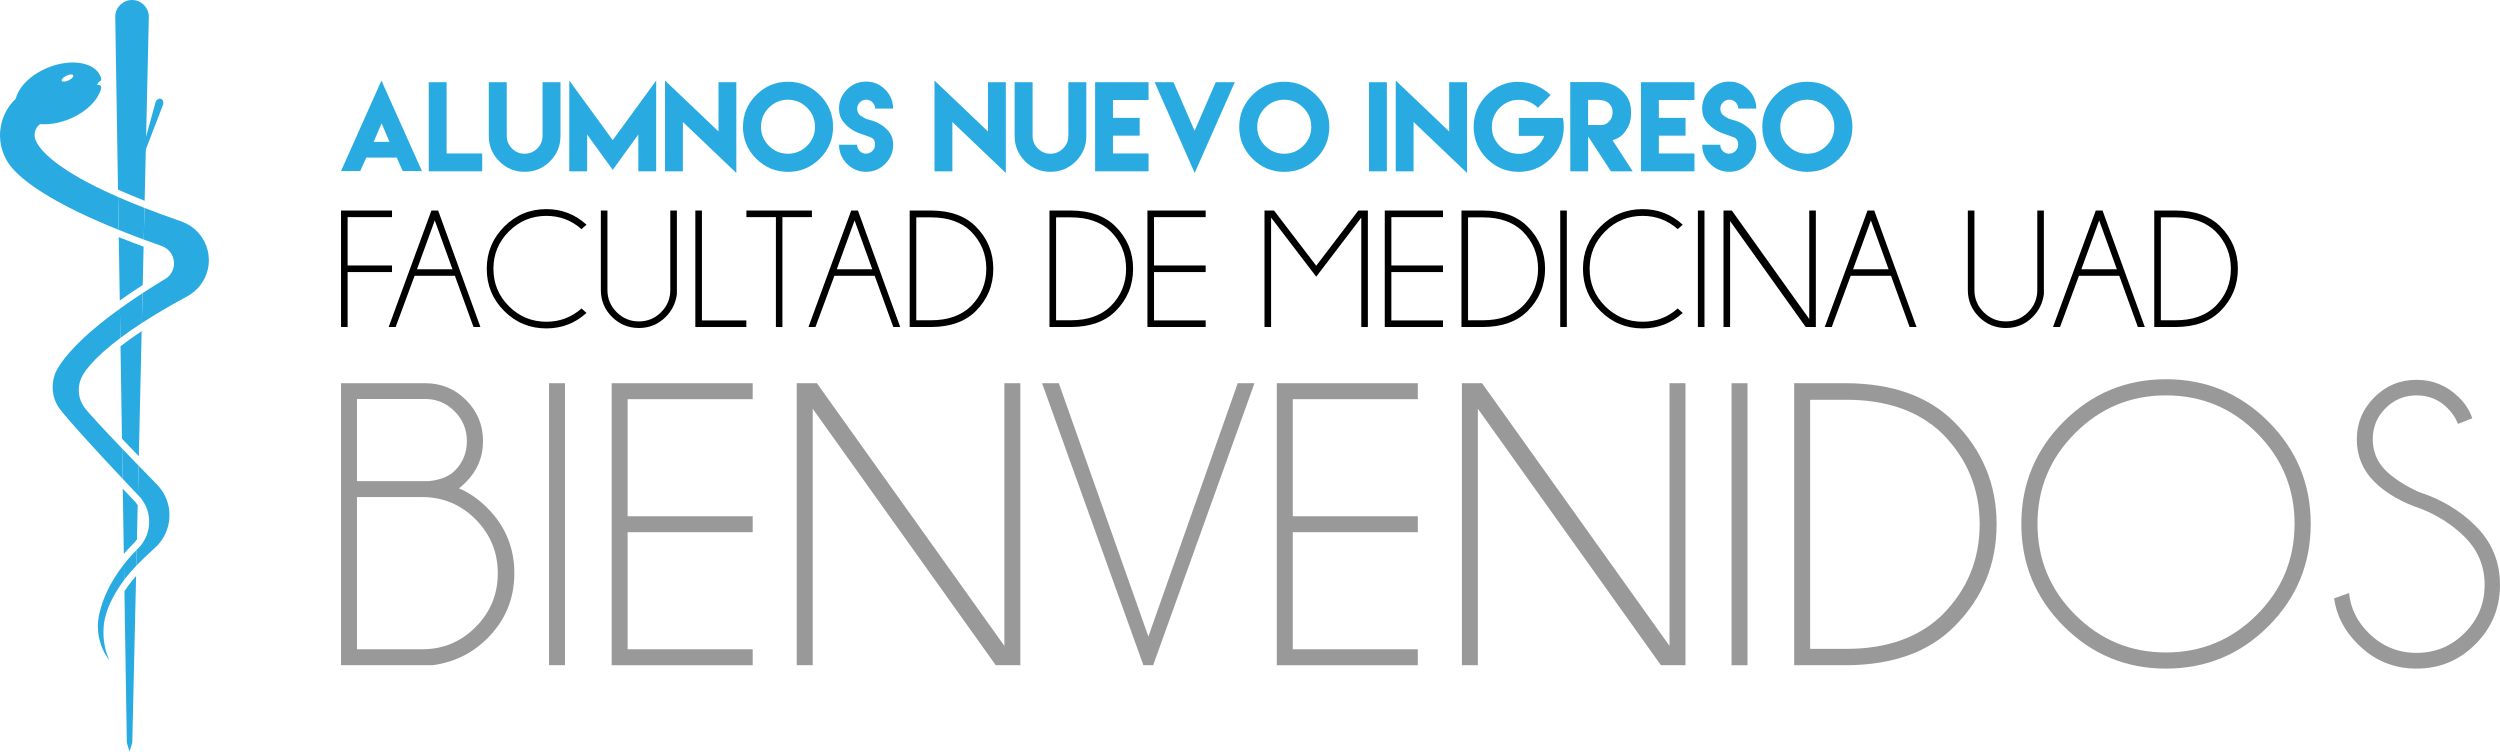 <!-- Generator: Adobe Illustrator 22.1.0, SVG Export Plug-In  -->
<svg version="1.1"
	 xmlns="http://www.w3.org/2000/svg" xmlns:xlink="http://www.w3.org/1999/xlink" xmlns:a="http://ns.adobe.com/AdobeSVGViewerExtensions/3.0/"
	 x="0px" y="0px" width="1126.182px" height="338.556px" viewBox="0 0 1126.182 338.556"
	 style="enable-background:new 0 0 1126.182 338.556;" xml:space="preserve">
<style type="text/css">
	.st0{fill:#29ABE2;}
	.st1{fill:#999999;}
</style>
<defs>
</defs>
<g>
	<g>
		<g>
			<g>
				<path class="st0" d="M165.004,70.972c-0.896,2.042-1.818,4.059-2.739,6.101h-8.641l18.204-40.79l18.253,40.79h-8.666
					c-0.896-2.017-1.793-4.059-2.689-6.076h-13.671L165.004,70.972z M175.438,63.9l-3.536-8.342l-3.561,8.342H175.438z"/>
				<path class="st0" d="M201.187,37.03v32.099h16.037v8.043h-24.081V37.03H201.187z"/>
				<path class="st0" d="M252.486,37.03v16.137v8.068c0,4.458-1.569,8.268-4.731,11.43s-6.973,4.731-11.405,4.731
					c-4.458,0-8.268-1.569-11.43-4.731s-4.731-6.973-4.731-11.43v-8.068V37.03h8.093v16.137v7.222v0.822
					c0,2.216,0.797,4.109,2.366,5.678s3.461,2.366,5.678,2.366c2.191,0,4.084-0.797,5.678-2.366s2.391-3.461,2.391-5.678v-0.822
					v-7.222V37.03H252.486z"/>
				<path class="st0" d="M276.018,63.128l19.573-26.845v40.89h-8.043v-16.56l-11.53,15.913l-11.53-15.913v16.56h-8.043v-40.89
					L276.018,63.128z"/>
				<path class="st0" d="M323.656,59.218V37.03h8.043v40.89l-24.081-22.96v22.213h-8.043v-40.89L323.656,59.218z"/>
				<path class="st0" d="M369.302,42.808c3.984,3.984,5.977,8.766,5.977,14.344s-1.992,10.359-5.977,14.319
					s-8.766,5.952-14.344,5.952s-10.359-1.992-14.319-5.952s-5.952-8.741-5.952-14.319s1.992-10.359,5.952-14.344
					s8.741-5.977,14.319-5.977S365.318,38.823,369.302,42.808z M346.367,48.51c-2.366,2.391-3.561,5.254-3.561,8.591
					c0,3.362,1.195,6.226,3.561,8.591c2.366,2.366,5.229,3.561,8.591,3.561c3.337,0,6.201-1.195,8.591-3.561
					c2.391-2.366,3.586-5.229,3.586-8.591c0-3.337-1.195-6.201-3.586-8.591s-5.254-3.586-8.591-3.586
					C351.597,44.924,348.733,46.12,346.367,48.51z"/>
				<path class="st0" d="M390.121,69.204c2.216,0,4.059-1.843,4.059-4.059c0-1.718-0.672-2.814-2.042-3.312
					c-2.889-1.071-2.191-0.822-5.005-1.793c-2.963-1.021-5.703-3.038-7.545-5.553c-1.096-1.494-1.644-3.337-1.644-5.553
					c0-3.337,1.195-6.201,3.586-8.591s5.254-3.586,8.616-3.586c3.337,0,6.201,1.195,8.591,3.586s3.586,5.254,3.586,8.591h-8.093
					c0-2.191-1.843-4.034-4.034-4.034c-2.216,0-4.059,1.843-4.059,4.059c0,1.444,0.573,2.54,1.743,3.287
					c2.391,1.544,2.117,1.245,4.98,2.092c3.088,0.896,5.877,2.814,7.794,5.279c1.121,1.444,1.693,3.312,1.693,5.578
					c0,3.362-1.195,6.226-3.586,8.616s-5.254,3.586-8.591,3.586c-3.362,0-6.226-1.195-8.616-3.586s-3.586-5.254-3.586-8.616h8.118
					c0,2.241,1.818,4.059,4.059,4.059L390.121,69.204z"/>
				<path class="st0" d="M445.055,59.218V37.03h8.043v40.89l-24.081-22.96v22.213h-8.043v-40.89L445.055,59.218z"/>
				<path class="st0" d="M489.357,37.03v16.137v8.068c0,4.458-1.569,8.268-4.731,11.43s-6.973,4.731-11.405,4.731
					c-4.458,0-8.268-1.569-11.43-4.731s-4.731-6.973-4.731-11.43v-8.068V37.03h8.093v16.137v7.222v0.822
					c0,2.216,0.797,4.109,2.366,5.678s3.461,2.366,5.678,2.366c2.191,0,4.084-0.797,5.678-2.366s2.391-3.461,2.391-5.678v-0.822
					v-7.222V37.03H489.357z"/>
				<path class="st0" d="M517.397,37.03v8.019H501.36v8.043h12.028v8.019H501.36v8.019h16.037v8.043H501.36h-8.043V37.03H517.397z"
					/>
				<path class="st0" d="M538.165,77.92l-18.029-40.89h1.594h5.279h0.324h1.295l9.513,21.889l9.513-21.889h1.693h6.898
					L538.165,77.92z"/>
				<path class="st0" d="M592.851,42.808c3.984,3.984,5.977,8.766,5.977,14.344s-1.992,10.359-5.977,14.319
					s-8.766,5.952-14.344,5.952s-10.359-1.992-14.319-5.952s-5.952-8.741-5.952-14.319s1.992-10.359,5.952-14.344
					s8.741-5.977,14.319-5.977S588.866,38.823,592.851,42.808z M569.916,48.51c-2.366,2.391-3.561,5.254-3.561,8.591
					c0,3.362,1.195,6.226,3.561,8.591c2.366,2.366,5.229,3.561,8.591,3.561c3.337,0,6.201-1.195,8.591-3.561
					c2.391-2.366,3.586-5.229,3.586-8.591c0-3.337-1.195-6.201-3.586-8.591s-5.254-3.586-8.591-3.586
					C575.145,44.924,572.281,46.12,569.916,48.51z"/>
				<path class="st0" d="M616.707,37.03h8.043v40.143h-8.043V37.03z"/>
				<path class="st0" d="M652.816,59.218V37.03h8.043v40.89l-24.081-22.96v22.213h-8.043v-40.89L652.816,59.218z"/>
				<path class="st0" d="M684.143,36.906c2.789,0,5.404,0.523,7.869,1.594s4.632,2.515,6.5,4.333l-5.728,5.728
					c-2.416-2.391-5.279-3.586-8.591-3.586c-3.362,0-6.226,1.195-8.591,3.586s-3.561,5.254-3.561,8.591
					c0,3.362,1.195,6.226,3.561,8.591c2.366,2.366,5.229,3.561,8.591,3.561c2.64,0,5.005-0.747,7.072-2.266s3.536-3.461,4.383-5.827
					h-11.48v-8.093h11.48h4.707h3.686c0.274,1.27,0.398,2.615,0.398,4.034c0,5.578-1.992,10.359-5.977,14.319
					s-8.766,5.952-14.344,5.952s-10.359-1.992-14.319-5.952s-5.952-8.741-5.952-14.319s1.992-10.359,5.952-14.344
					s8.741-5.977,14.319-5.977L684.143,36.906z"/>
				<path class="st0" d="M707.352,36.98h13.049c3.86,0,7.67,1.345,10.434,4.109s3.885,5.354,3.885,9.214v1.245
					c0,2.988-0.847,5.18-2.54,7.57s-3.113,3.088-5.752,4.084l9.064,13.97h-9.812l-10.26-15.688v15.688h-8.043L707.352,36.98z
					 M721.148,56.33c1.668,0,2.515-0.423,3.686-1.594s1.594-2.515,1.594-4.184c0-1.644-0.423-2.739-1.594-3.935
					s-3.262-1.619-4.931-1.619h-4.507v11.306L721.148,56.33z"/>
				<path class="st0" d="M763.307,37.03v8.019H747.27v8.043h12.028v8.019H747.27v8.019h16.037v8.043H747.27h-8.043V37.03H763.307z"
					/>
				<path class="st0" d="M778.946,69.204c2.216,0,4.059-1.843,4.059-4.059c0-1.718-0.672-2.814-2.042-3.312
					c-2.889-1.071-2.191-0.822-5.005-1.793c-2.963-1.021-5.703-3.038-7.545-5.553c-1.096-1.494-1.644-3.337-1.644-5.553
					c0-3.337,1.195-6.201,3.586-8.591s5.254-3.586,8.616-3.586c3.337,0,6.201,1.195,8.591,3.586s3.586,5.254,3.586,8.591h-8.093
					c0-2.191-1.843-4.034-4.034-4.034c-2.216,0-4.059,1.843-4.059,4.059c0,1.444,0.573,2.54,1.743,3.287
					c2.391,1.544,2.117,1.245,4.98,2.092c3.088,0.896,5.877,2.814,7.794,5.279c1.121,1.444,1.693,3.312,1.693,5.578
					c0,3.362-1.195,6.226-3.586,8.616s-5.254,3.586-8.591,3.586c-3.362,0-6.226-1.195-8.616-3.586s-3.586-5.254-3.586-8.616h8.118
					c0,2.241,1.818,4.059,4.059,4.059L778.946,69.204z"/>
				<path class="st0" d="M828.477,42.808c3.984,3.984,5.977,8.766,5.977,14.344s-1.992,10.359-5.977,14.319
					s-8.766,5.952-14.344,5.952s-10.359-1.992-14.319-5.952s-5.952-8.741-5.952-14.319s1.992-10.359,5.952-14.344
					s8.741-5.977,14.319-5.977S824.492,38.823,828.477,42.808z M805.542,48.51c-2.366,2.391-3.561,5.254-3.561,8.591
					c0,3.362,1.195,6.226,3.561,8.591c2.366,2.366,5.229,3.561,8.591,3.561c3.337,0,6.201-1.195,8.591-3.561
					c2.391-2.366,3.586-5.229,3.586-8.591c0-3.337-1.195-6.201-3.586-8.591s-5.254-3.586-8.591-3.586
					C810.771,44.924,807.907,46.12,805.542,48.51z"/>
			</g>
			<g>
				<path d="M176.594,94.838v2.969h-20.002v21.783h20.002v2.969h-20.002v24.752h-2.969V94.838H176.594z"/>
				<path d="M197.375,94.838l19.037,52.473h-3.117l-8.387-23.082h-18.146l-8.535,23.082h-3.154l19.26-52.473H197.375z
					 M203.832,121.297l-7.979-22.006l-8.016,22.006H203.832z"/>
				<path d="M261.945,138.961l2.264,2.004c-5.121,4.651-11.146,6.977-18.072,6.977c-7.447,0-13.786-2.616-19.019-7.849
					s-7.849-11.572-7.849-19.019c0-7.397,2.616-13.724,7.849-18.981c5.232-5.257,11.572-7.886,19.019-7.886
					c6.927,0,12.951,2.338,18.072,7.014l-2.264,2.004c-4.503-3.983-9.772-5.975-15.809-5.975c-6.581,0-12.203,2.326-16.866,6.977
					c-4.664,4.651-6.995,10.267-6.995,16.848c0,6.605,2.332,12.234,6.995,16.885c4.663,4.651,10.285,6.977,16.866,6.977
					C252.173,144.936,257.443,142.945,261.945,138.961z"/>
				<path d="M301.949,94.838h2.969v37.703c-0.544,4.008-2.214,7.41-5.01,10.205c-3.34,3.34-7.373,5.01-12.098,5.01
					c-4.75,0-8.795-1.67-12.135-5.01s-5.01-7.372-5.01-12.098V94.838h2.969v35.811c0,3.884,1.385,7.212,4.156,9.982
					c2.771,2.771,6.11,4.156,10.02,4.156c3.909,0,7.242-1.385,10.001-4.156c2.758-2.771,4.138-6.098,4.138-9.982V94.838z"/>
				<path d="M313.231,147.311V94.838h2.969v49.504h20.002v2.969H313.231z"/>
				<path d="M352.455,97.807v49.504h-2.932V97.807h-13.285v-2.969h29.502v2.969H352.455z"/>
				<path d="M386.485,94.838l19.037,52.473h-3.117l-8.387-23.082h-18.146l-8.535,23.082h-3.154l19.26-52.473H386.485z
					 M392.942,121.297l-7.979-22.006l-8.016,22.006H392.942z"/>
				<path d="M419.512,94.838c8.634,0.05,15.326,2.462,20.076,7.236c5.245,5.27,7.867,11.603,7.867,19
					c0,7.447-2.623,13.792-7.867,19.037c-4.75,4.75-11.442,7.15-20.076,7.199h-9.723V94.838H419.512z M412.758,97.918v46.35h6.717
					c7.545,0,13.495-2.103,17.85-6.309c4.651-4.651,6.977-10.279,6.977-16.885c0-6.581-2.326-12.209-6.977-16.885
					c-4.354-4.181-10.304-6.271-17.85-6.271H412.758z"/>
				<path d="M482.487,94.838c8.634,0.05,15.326,2.462,20.076,7.236c5.245,5.27,7.867,11.603,7.867,19
					c0,7.447-2.623,13.792-7.867,19.037c-4.75,4.75-11.442,7.15-20.076,7.199h-9.723V94.838H482.487z M475.733,97.918v46.35h6.717
					c7.545,0,13.495-2.103,17.85-6.309c4.651-4.651,6.977-10.279,6.977-16.885c0-6.581-2.326-12.209-6.977-16.885
					c-4.354-4.181-10.304-6.271-17.85-6.271H475.733z"/>
				<path d="M543.123,94.838v2.969h-23.268v21.783h23.268v2.969h-23.268v21.783h23.268v2.969h-26.236V94.838H543.123z"/>
				<path d="M616.192,94.838v52.473h-2.969V98.03l-20.299,26.607L572.588,98.03v49.281h-2.969V94.838h4.305l19,24.863l18.963-24.863
					H616.192z"/>
				<path d="M650.035,94.838v2.969h-23.268v21.783h23.268v2.969h-23.268v21.783h23.268v2.969h-26.236V94.838H650.035z"/>
				<path d="M668.07,94.838c8.634,0.05,15.326,2.462,20.076,7.236c5.245,5.27,7.867,11.603,7.867,19
					c0,7.447-2.623,13.792-7.867,19.037c-4.75,4.75-11.442,7.15-20.076,7.199h-9.723V94.838H668.07z M661.317,97.918v46.35h6.717
					c7.545,0,13.495-2.103,17.85-6.309c4.651-4.651,6.977-10.279,6.977-16.885c0-6.581-2.326-12.209-6.977-16.885
					c-4.354-4.181-10.304-6.271-17.85-6.271H661.317z"/>
				<path d="M705.811,94.838v52.473h-2.969V94.838H705.811z"/>
				<path d="M755.76,138.961l2.264,2.004c-5.121,4.651-11.146,6.977-18.072,6.977c-7.447,0-13.786-2.616-19.019-7.849
					s-7.849-11.572-7.849-19.019c0-7.397,2.616-13.724,7.849-18.981c5.232-5.257,11.572-7.886,19.019-7.886
					c6.927,0,12.951,2.338,18.072,7.014l-2.264,2.004c-4.503-3.983-9.772-5.975-15.809-5.975c-6.581,0-12.203,2.326-16.866,6.977
					c-4.664,4.651-6.995,10.267-6.995,16.848c0,6.605,2.332,12.234,6.995,16.885c4.663,4.651,10.285,6.977,16.866,6.977
					C745.987,144.936,751.257,142.945,755.76,138.961z"/>
				<path d="M767.82,94.838v52.473h-2.969V94.838H767.82z"/>
				<path d="M780.141,94.838l34.883,48.873V94.838h2.969v52.473h-4.564l-34.066-47.723v47.723h-2.969V94.838H780.141z"/>
				<path d="M844.303,94.838l19.037,52.473h-3.117l-8.387-23.082H833.69l-8.535,23.082H822l19.26-52.473H844.303z M850.76,121.297
					l-7.979-22.006l-8.016,22.006H850.76z"/>
				<path d="M917.742,94.838h2.969v37.703c-0.544,4.008-2.214,7.41-5.01,10.205c-3.34,3.34-7.373,5.01-12.098,5.01
					c-4.75,0-8.795-1.67-12.135-5.01s-5.01-7.372-5.01-12.098V94.838h2.969v35.811c0,3.884,1.385,7.212,4.156,9.982
					c2.771,2.771,6.11,4.156,10.02,4.156c3.909,0,7.242-1.385,10.001-4.156c2.758-2.771,4.138-6.098,4.138-9.982V94.838z"/>
				<path d="M947.133,94.838l19.037,52.473h-3.117l-8.387-23.082H936.52l-8.535,23.082h-3.154l19.26-52.473H947.133z
					 M953.59,121.297l-7.979-22.006l-8.016,22.006H953.59z"/>
				<path d="M980.16,94.838c8.634,0.05,15.326,2.462,20.076,7.236c5.245,5.27,7.867,11.603,7.867,19
					c0,7.447-2.623,13.792-7.867,19.037c-4.75,4.75-11.442,7.15-20.076,7.199h-9.723V94.838H980.16z M973.406,97.918v46.35h6.717
					c7.545,0,13.495-2.103,17.85-6.309c4.651-4.651,6.977-10.279,6.977-16.885c0-6.581-2.326-12.209-6.977-16.885
					c-4.354-4.181-10.304-6.271-17.85-6.271H973.406z"/>
			</g>
		</g>
		<g>
			<path class="st1" d="M206.721,219.975c4.672,1.977,8.954,4.941,12.848,8.895c8.086,8.086,12.129,17.879,12.129,29.379
				c0,11.441-4.043,21.203-12.129,29.289c-6.769,6.769-15.004,10.812-24.707,12.129h-41.238V172.628h37.914
				c7.247,0,13.401,2.546,18.463,7.637c5.061,5.092,7.592,11.23,7.592,18.418s-2.546,13.328-7.637,18.418
				C208.877,218.239,207.799,219.198,206.721,219.975z M160.811,179.725v37.016h32.344c5.211-0.539,9.104-2.096,11.68-4.672
				c3.653-3.653,5.48-8.115,5.48-13.387c0-5.211-1.842-9.672-5.525-13.387c-3.684-3.713-8.131-5.57-13.342-5.57H160.811z
				 M190.19,292.479c9.403,0,17.43-3.338,24.078-10.018c6.648-6.678,9.973-14.749,9.973-24.213c0-9.463-3.324-17.549-9.973-24.258
				c-6.648-6.708-14.675-10.062-24.078-10.062h-29.379v68.551H190.19z"/>
			<path class="st1" d="M254.518,172.628v127.039h-7.188V172.628H254.518z"/>
			<path class="st1" d="M339.061,172.628v7.188h-56.332v52.738h56.332v7.188h-56.332v52.738h56.332v7.188h-63.52V172.628H339.061z"
				/>
			<path class="st1" d="M367.99,172.628l84.453,118.324V172.628h7.188v127.039H448.58l-82.477-115.539v115.539h-7.188V172.628
				H367.99z"/>
			<path class="st1" d="M557.561,172.628h7.547l-45.641,127.039h-4.402l-45.641-127.039h7.547l40.34,114.102L557.561,172.628z"/>
			<path class="st1" d="M638.69,172.628v7.188h-56.332v52.738h56.332v7.188h-56.332v52.738h56.332v7.188h-63.52V172.628H638.69z"/>
			<path class="st1" d="M667.619,172.628l84.453,118.324V172.628h7.188v127.039h-11.051l-82.477-115.539v115.539h-7.188V172.628
				H667.619z"/>
			<path class="st1" d="M787.201,172.628v127.039h-7.188V172.628H787.201z"/>
			<path class="st1" d="M831.764,172.628c20.903,0.121,37.105,5.96,48.605,17.52c12.697,12.758,19.047,28.092,19.047,46
				c0,18.029-6.35,33.392-19.047,46.09c-11.5,11.5-27.703,17.31-48.605,17.43h-23.539V172.628H831.764z M815.412,180.085V292.3
				h16.262c18.268,0,32.672-5.09,43.215-15.273c11.26-11.26,16.891-24.887,16.891-40.879c0-15.932-5.631-29.559-16.891-40.879
				c-10.542-10.122-24.947-15.184-43.215-15.184H815.412z"/>
			<path class="st1" d="M1021.828,189.923c12.727,12.728,19.092,28.076,19.092,46.045c0,18.029-6.365,33.408-19.092,46.135
				c-12.729,12.728-28.107,19.092-46.135,19.092c-17.969,0-33.318-6.364-46.045-19.092c-12.729-12.727-19.092-28.106-19.092-46.135
				c0-17.969,6.363-33.317,19.092-46.045c12.727-12.727,28.076-19.092,46.045-19.092
				C993.721,170.831,1009.1,177.196,1021.828,189.923z M975.694,178.108c-15.933,0-29.559,5.66-40.879,16.98
				s-16.98,24.947-16.98,40.879c0,15.992,5.66,29.648,16.98,40.969s24.946,16.98,40.879,16.98c15.992,0,29.648-5.66,40.969-16.98
				c11.32-11.32,16.981-24.977,16.981-40.969c0-15.932-5.66-29.559-16.981-40.879C1005.342,183.768,991.686,178.108,975.694,178.108
				z"/>
			<path class="st1" d="M1090.963,229.319c-9.045-2.994-16.188-7.112-21.428-12.354c-5.242-5.24-7.861-11.604-7.861-19.092
				c0-7.307,2.62-13.596,7.861-18.867c5.24-5.27,11.604-7.906,19.092-7.906c7.367,0,13.715,2.636,19.047,7.906
				c2.875,2.816,4.881,5.96,6.02,9.434l-6.469,2.516c-0.959-2.575-2.516-4.941-4.672-7.098c-3.834-3.833-8.476-5.75-13.926-5.75
				c-5.451,0-10.107,1.917-13.971,5.75c-3.863,3.834-5.795,8.506-5.795,14.016c0,5.451,1.916,10.123,5.75,14.016
				c3.594,3.535,8.564,6.769,14.914,9.703c10.182,3.295,18.747,8.416,25.695,15.363c7.307,7.308,10.961,16.142,10.961,26.504
				c0,10.422-3.669,19.316-11.006,26.684c-7.338,7.367-16.188,11.051-26.549,11.051c-10.422,0-19.287-3.713-26.594-11.141
				c-5.93-5.869-9.464-12.698-10.602-20.484l6.738-2.426c0.719,6.888,3.653,12.878,8.805,17.969
				c5.989,5.99,13.207,8.984,21.652,8.984s15.662-2.994,21.652-8.984c5.989-5.989,8.984-13.207,8.984-21.652
				c0-8.385-2.996-15.573-8.984-21.562C1105.008,236.627,1098.569,232.434,1090.963,229.319z"/>
		</g>
	</g>
	<g>
		<g>
			<path class="st0" d="M51.922,7.987l1.236,77.447c3.736,1.661,7.738,3.332,12.001,5.01l1.877-82.363
				c0.011-0.168,0.019-0.338,0.019-0.509c0-0.051-0.003-0.102-0.004-0.152l0.004-0.169h-0.008C66.877,3.218,63.556,0,59.482,0
				s-7.395,3.218-7.564,7.251H51.91l0.003,0.197C51.912,7.489,51.91,7.53,51.91,7.572C51.91,7.711,51.914,7.849,51.922,7.987z"/>
			<path class="st0" d="M62.535,205.522l1.284-56.35c-3.493,2.321-6.675,4.594-9.537,6.815l0.664,41.636
				C57.258,200.047,59.785,202.678,62.535,205.522z"/>
			<path class="st0" d="M60.44,244.537c0.453-0.486,0.866-1,1.24-1.535l0.351-15.395c-0.354-0.558-0.749-1.096-1.187-1.61
				c-0.319-0.374-0.661-0.734-1.015-1.07c-0.039-0.037-0.076-0.074-0.113-0.113c-1.504-1.586-2.976-3.142-4.411-4.663l0.469,29.376
				c1.234-1.43,2.542-2.851,3.901-4.226C59.927,245.047,60.183,244.792,60.44,244.537z"/>
			<path class="st0" d="M56.044,266.36l1.089,68.252l1.193,3.944l1.267-3.944l1.714-75.184c-0.761,0.865-1.454,1.694-2.079,2.491
				C58.017,263.463,56.965,264.945,56.044,266.36z"/>
			<path class="st0" d="M64.293,128.4l0.394-17.291c-1.747-0.641-3.462-1.28-5.129-1.915c-0.07-0.027-0.138-0.056-0.205-0.087
				c-2.001-0.762-3.948-1.523-5.854-2.282l0.456,28.56c3.228-2.293,6.254-4.329,8.828-6.008
				C63.278,129.053,63.787,128.727,64.293,128.4z"/>
			<path class="st0" d="M94.079,116.792c-0.121-5.576-2.703-10.518-6.682-13.821l-0.005,0.005c-1.618-1.342-3.636-2.476-5.818-3.275
				c0.032,0.011,0.064,0.02,0.096,0.031h0.001c-0.056-0.019-0.11-0.038-0.166-0.057c-0.089-0.032-0.18-0.062-0.27-0.094
				c-5.898-2.037-11.264-4.011-16.151-5.918l-0.325,14.252c2.559,0.945,5.219,1.902,7.988,2.872
				c0.037,0.012,0.073,0.025,0.109,0.038c0.062,0.022,0.125,0.043,0.186,0.065c3.062,1.162,5.27,4.085,5.346,7.561
				c0.059,2.733-1.213,5.184-3.221,6.737c-0.539,0.324-1.072,0.647-1.599,0.969c-3.255,1.982-6.295,3.9-9.134,5.753
				c-0.076,0.049-0.15,0.098-0.225,0.148l-0.307,13.45c5.622-3.657,12.374-7.68,20.49-12.055c-0.049,0.027-0.1,0.052-0.149,0.078
				c4.624-2.451,8.072-6.803,9.324-11.993C93.934,120.018,94.115,118.428,94.079,116.792z"/>
			<path class="st0" d="M35.338,79.913c0.002-0.001,0.004-0.003,0.006-0.004c-0.002-0.001-0.004-0.003-0.007-0.004
				C21.714,72.116,17.464,66.412,16.155,63.39c-0.129-0.298-0.23-0.569-0.308-0.814c-0.151-0.499-0.242-1.024-0.261-1.569
				c0.003-0.05,0.007-0.076,0.007-0.076c-0.024-1.118,0.257-2.17,0.759-3.085c0.001-0.002,0.002-0.004,0.003-0.006l-0.009-0.005
				c0.416-0.754,0.987-1.41,1.669-1.93c3.926,0.327,8.495-0.369,13.042-2.202c7.703-3.106,13.185-8.608,14.502-13.86
				c0.359-2.031-1.822-1.517-1.822-1.517c0.389-1.301,1.097-1.638,1.573-1.914c0.419-0.242,0.249-1.143,0.201-1.357
				c-0.065-0.209-0.138-0.417-0.22-0.622c-2.592-6.426-13.166-8.219-23.619-4.004c-7.762,3.13-13.27,8.692-14.532,13.98
				c-4.515,4.262-7.28,10.344-7.135,17.04c0.066,3.041,0.73,5.928,1.87,8.556l0.035,0.05c0.723,1.655,1.636,3.205,2.712,4.625
				c0.692,0.874,1.54,1.828,2.572,2.856l0.032,0.045c6.232,6.19,19.215,15.095,46.219,25.966L53.21,88.762
				C45.943,85.578,40.072,82.619,35.338,79.913z M29.915,34.121c1.428-0.69,2.812-0.783,3.09-0.206
				c0.279,0.576-0.653,1.603-2.082,2.293c-1.428,0.69-2.812,0.783-3.09,0.206C27.554,35.838,28.486,34.811,29.915,34.121z"/>
			<path class="st0" d="M26.083,165.798c-0.204,0.341-0.398,0.689-0.578,1.045c-0.83,1.595-0.999,2.407-0.999,2.407l0.012,0
				c-0.557,1.729-0.844,3.577-0.803,5.495c0.074,3.43,1.177,6.596,3.005,9.212c0,0,3.402,4.915,25.731,28.745
				c0.896,0.956,1.826,1.946,2.783,2.964l-0.217-13.594c-4.801-5.012-8.264-8.703-10.749-11.399c-3.363-3.65-4.94-5.484-5.637-6.329
				c-0.086-0.102-0.17-0.205-0.253-0.31c-0.08-0.102-0.161-0.202-0.238-0.306c-0.553-0.741-1.028-1.543-1.421-2.392
				c-0.755-1.632-1.196-3.441-1.238-5.353c-0.015-0.694,0.023-1.377,0.11-2.045c0.117-0.9,0.323-1.773,0.61-2.61
				c0.268-0.784,0.609-1.534,1.011-2.246c0.097-0.172,0.198-0.341,0.302-0.507c0.02-0.032,0.038-0.064,0.059-0.097
				c0.023-0.037,0.046-0.074,0.07-0.11c1.335-2.121,3.873-5.362,8.653-9.667c2.154-1.94,4.765-4.097,7.926-6.465l-0.21-13.191
				C35.796,152.177,28.753,161.226,26.083,165.798z"/>
			<path class="st0" d="M63.145,224.035c2.451,2.871,3.965,6.573,4.053,10.641c0.1,4.621-1.659,8.847-4.59,11.97
				c-0.264,0.26-0.525,0.52-0.781,0.779c-0.086,0.087-0.168,0.174-0.253,0.261l-0.163,7.165c2.43-2.543,5.211-5.192,8.201-7.905
				c-0.026,0.023-0.053,0.044-0.079,0.067c2.417-2.104,4.317-4.782,5.489-7.818c0.902-2.339,1.376-4.887,1.318-7.548
				c-0.085-3.917-1.306-7.54-3.335-10.57c-0.78-1.164-1.679-2.24-2.68-3.211c0.011,0.011,0.024,0.022,0.035,0.033l-0.006-0.011
				c-2.887-2.95-5.516-5.648-7.915-8.121l-0.301,13.194C62.487,223.305,62.826,223.661,63.145,224.035z"/>
			<path class="st0" d="M45.087,275.078c-0.463,1.611-0.774,3.285-0.91,5.008c-0.004,0.057-0.012,0.113-0.016,0.171
				c0,0.003-0.001,0.006-0.001,0.009c-0.09,0.978-0.079,1.511-0.079,1.511l0.021,0c-0.004,0.297-0.008,0.594-0.001,0.894
				c0.122,5.619,2.057,10.77,5.231,14.916c-1.652-3.61-2.615-7.606-2.716-11.826c-0.001-0.023-0.002-0.045-0.002-0.068
				c-0.022-1.039,0.013-2.065,0.094-3.079l-0.006,0c0,0-0.251-8.741,9.261-21.404l-0.112-7.02
				C49.271,262.57,46.366,270.034,45.087,275.078z"/>
			<path class="st0" d="M61.911,222.734c0.077,0.074,0.15,0.151,0.226,0.226l0.301-13.194c-2.774-2.86-5.236-5.414-7.42-7.694
				l0.217,13.594C57.311,217.873,59.53,220.224,61.911,222.734z"/>
			<path class="st0" d="M57.777,251.832c-0.676,0.793-1.317,1.579-1.928,2.358l0.112,7.02c0.287-0.382,0.581-0.767,0.887-1.157
				c1.31-1.67,2.85-3.41,4.562-5.202l0.163-7.165C60.205,249.084,58.94,250.468,57.777,251.832z"/>
			<path class="st0" d="M54.012,139.045l0.21,13.191c2.779-2.081,5.986-4.327,9.68-6.73l0.307-13.45
				C60.471,134.501,57.083,136.831,54.012,139.045z"/>
			<path class="st0" d="M53.21,88.762l0.236,14.786c2.293,0.923,4.687,1.86,7.187,2.811c0.059-0.081,0.123-0.158,0.183-0.238
				c-0.061,0.082-0.123,0.164-0.183,0.247c1.344,0.511,2.721,1.027,4.127,1.546l0.325-14.252
				C60.76,91.976,56.813,90.341,53.21,88.762z"/>
		</g>
		<path class="st0" d="M70.043,46.134l-6.14,22.353c0.658,0.759,0,0.665,0.773,1.471l8.697-22.582
			c0.019-0.046,0.038-0.092,0.055-0.139c0.005-0.014,0.01-0.028,0.014-0.042l0.018-0.046l-0.002-0.001
			c0.368-1.127-0.042-2.282-0.942-2.61c-0.9-0.328-1.957,0.293-2.4,1.392l-0.002-0.001l-0.019,0.055
			c-0.004,0.011-0.009,0.023-0.013,0.034C70.068,46.058,70.056,46.096,70.043,46.134z"/>
	</g>
</g>
</svg>